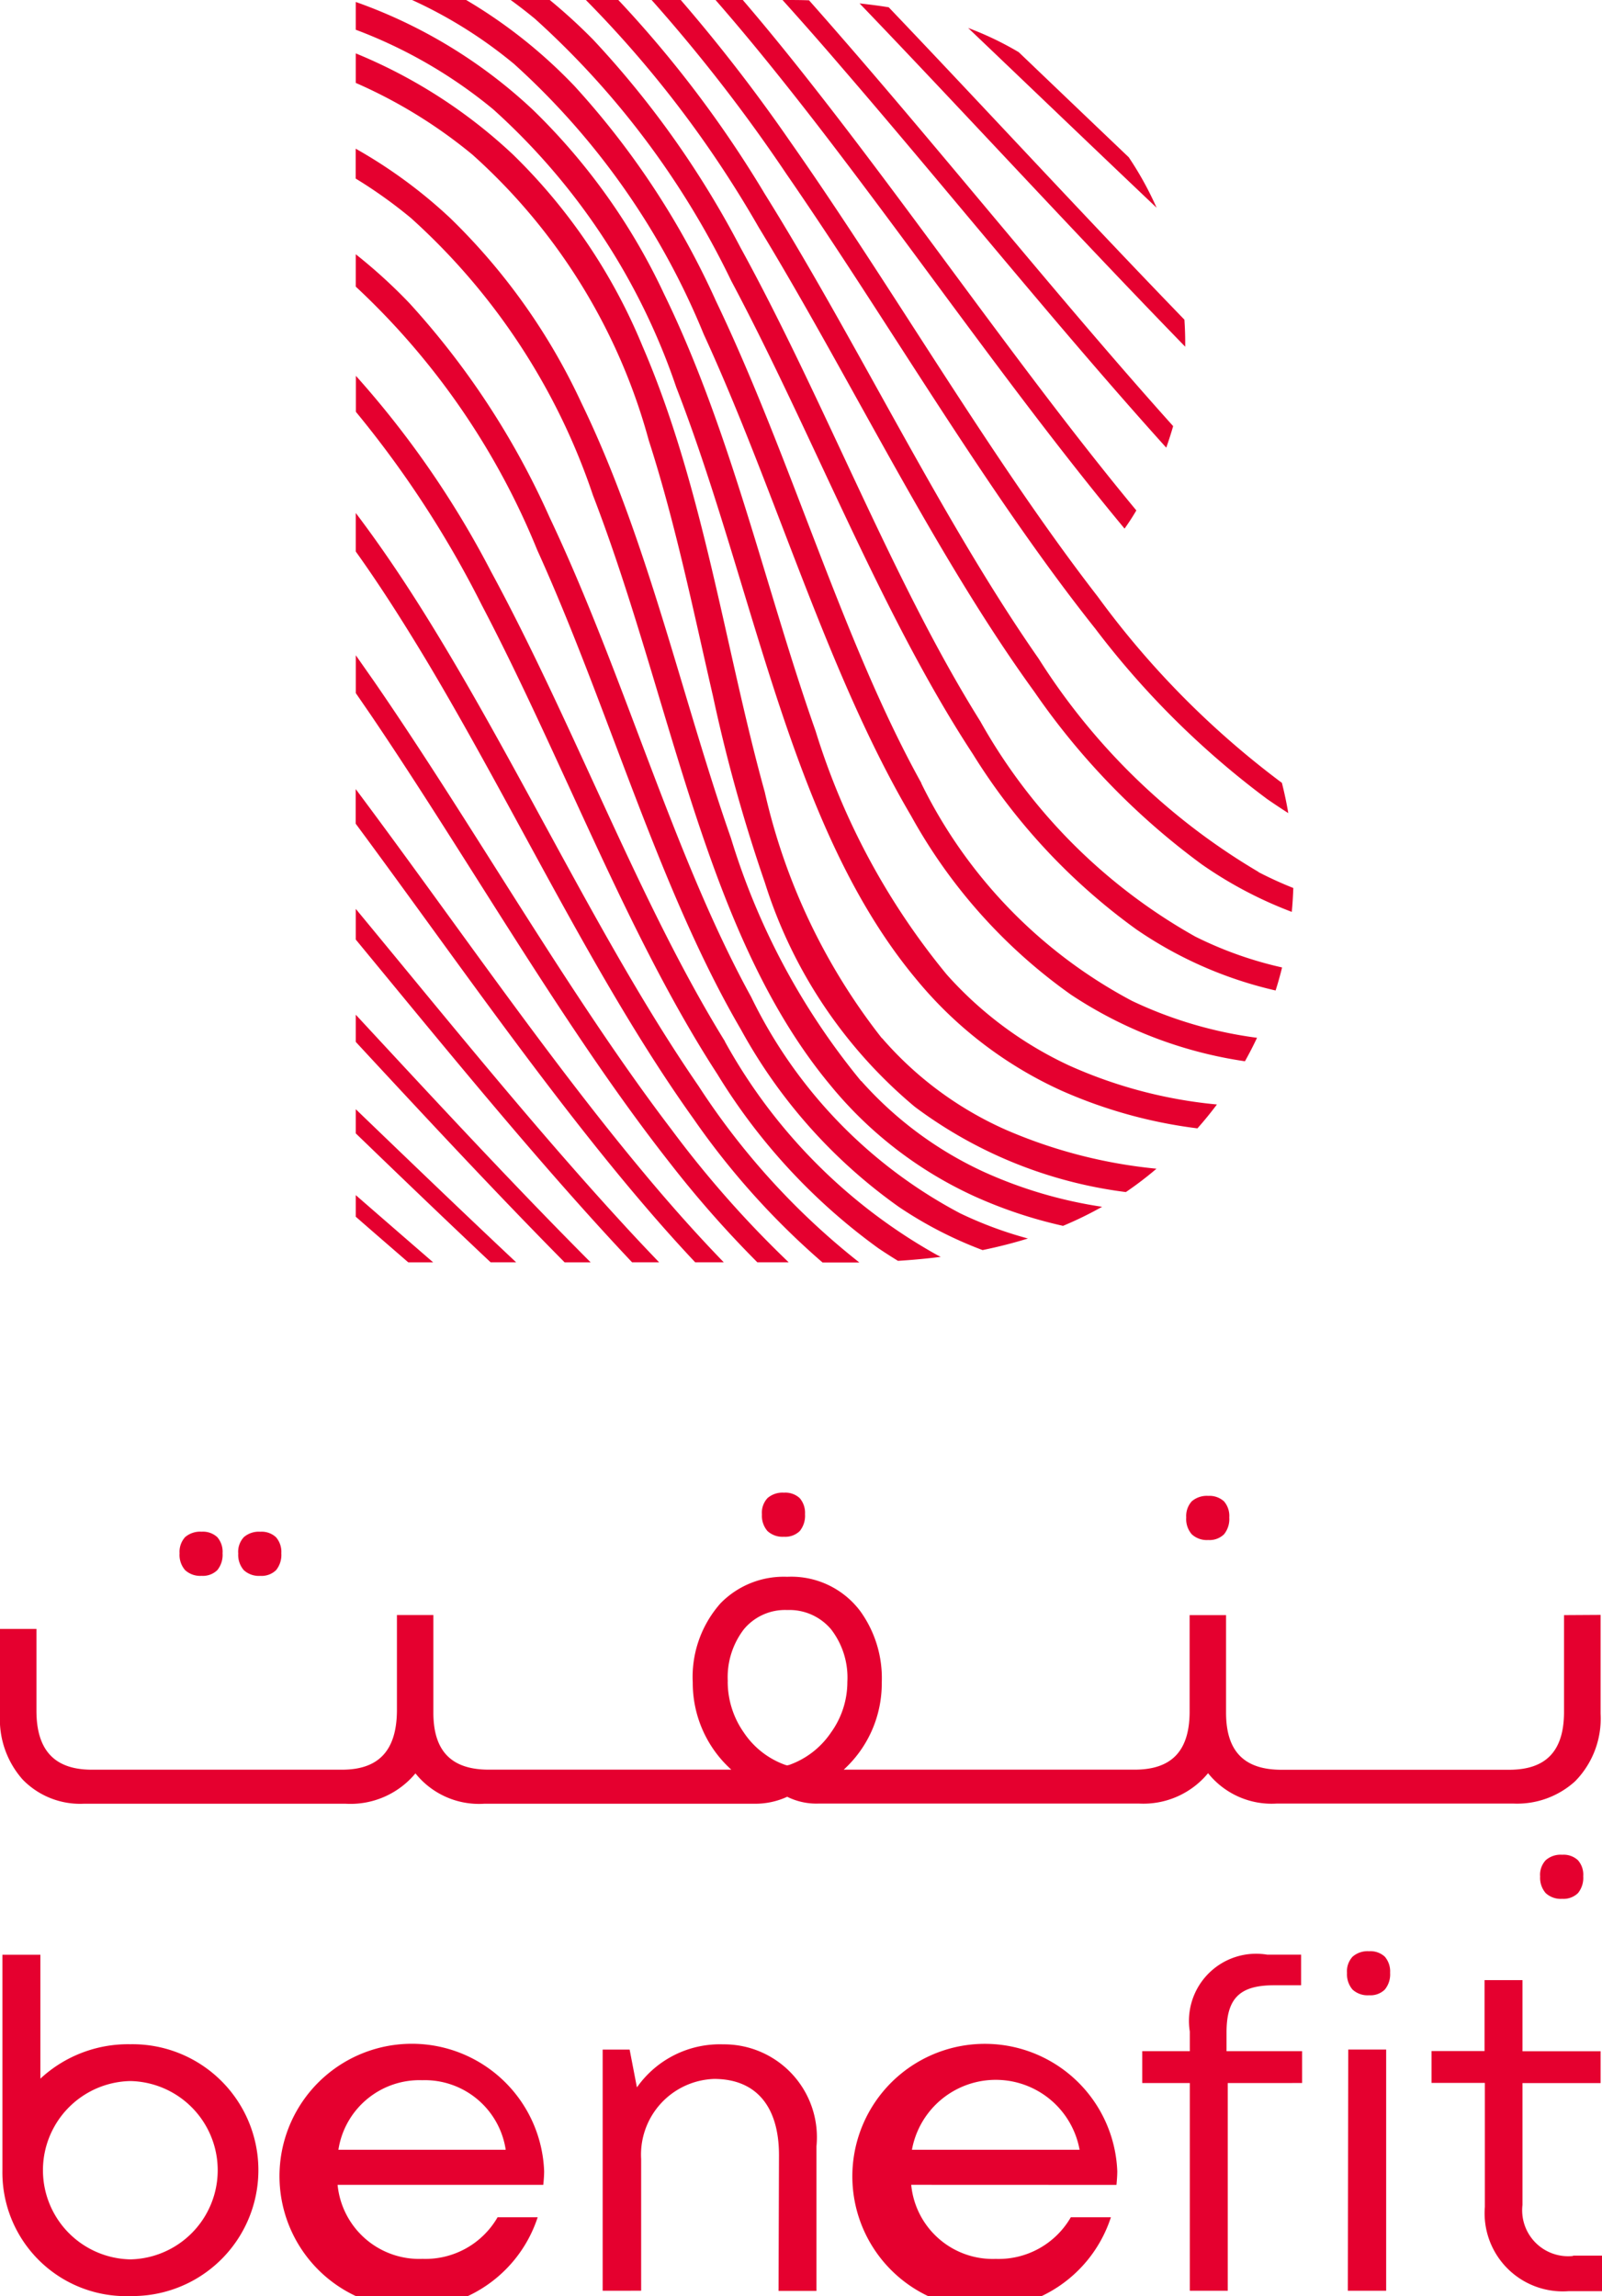 <svg xmlns="http://www.w3.org/2000/svg" xmlns:xlink="http://www.w3.org/1999/xlink" width="43.956" height="63" viewBox="0 0 43.956 63">
  <defs>
    <clipPath id="clip-path">
      <rect id="Rectangle_12516" data-name="Rectangle 12516" width="43.956" height="63" fill="none"/>
    </clipPath>
  </defs>
  <g id="Group_14883" data-name="Group 14883" transform="translate(0 0)">
    <g id="Group_14881" data-name="Group 14881" transform="translate(0 0)" clip-path="url(#clip-path)">
      <path id="Path_17771" data-name="Path 17771" d="M17.724,32.253c.711.85,1.425,1.65,2.135,2.382h-.784q-.673-.715-1.344-1.5c-2.7-3.146-5.367-7.013-7.971-10.534v-.95c2.617,3.5,5.281,7.4,7.963,10.6m5.9-2.592A19.368,19.368,0,0,1,20.057,23c-1.344-3.838-2.278-8.186-4.108-11.953a17.067,17.067,0,0,0-3.6-5.067,13.456,13.456,0,0,0-2.589-1.9V4.9a12.973,12.973,0,0,1,1.515,1.082A17.9,17.9,0,0,1,16.27,13.59c.855,2.216,1.518,4.578,2.221,6.884,1.055,3.456,2.2,6.791,4.3,9.311a11.03,11.03,0,0,0,3.959,3.045,12.521,12.521,0,0,0,2.418.805,10.113,10.113,0,0,0,1.072-.523,12.2,12.2,0,0,1-3.265-.967,10.211,10.211,0,0,1-3.344-2.485m-5.182,1.364C15.615,27.312,13,22.663,10.263,18.694l-.5-.714v1.038c.132.192.265.386.4.582,2.713,4,5.334,8.644,8.224,12.318a29.361,29.361,0,0,0,2.393,2.717h.86a28.779,28.779,0,0,1-3.191-3.61m1.443-2.45c-2.367-3.832-4.131-8.671-6.416-12.887a25.949,25.949,0,0,0-3.711-5.376V11.3a28.366,28.366,0,0,1,3.453,5.3c2.211,4.218,3.984,9.048,6.465,12.873A16.528,16.528,0,0,0,24.1,34.249c.177.119.355.234.539.346.408-.025.8-.062,1.173-.109l-.1-.051a15.011,15.011,0,0,1-5.824-5.86m.722-1.221c-2.139-3.892-3.476-8.824-5.533-13.165a21.953,21.953,0,0,0-3.839-5.866A14.472,14.472,0,0,0,9.762,6.977v.888a20.331,20.331,0,0,1,4.98,7.23c1.963,4.325,3.31,9.249,5.587,13.152a14.485,14.485,0,0,0,4.341,4.873A11.071,11.071,0,0,0,26.96,34.3q.656-.135,1.245-.318a10.763,10.763,0,0,1-1.862-.692,13.247,13.247,0,0,1-5.733-5.936m9.459-10.083a23.6,23.6,0,0,0,4.7,4.654q.289.2.579.385c-.047-.279-.106-.557-.175-.83a24.116,24.116,0,0,1-5.053-5.11C27.2,12.6,24.488,7.881,21.663,3.858A45.174,45.174,0,0,0,18.679,0h-.8a44.622,44.622,0,0,1,3.7,4.775c2.8,4.057,5.522,8.768,8.494,12.5M9.762,28.588c1.918,2.072,3.867,4.164,5.73,6.048h.714c-2.08-2.086-4.283-4.46-6.444-6.794ZM19.168,29.8c-2.6-3.774-4.788-8.517-7.3-12.609-.674-1.1-1.37-2.143-2.106-3.115v1.057c.666.931,1.3,1.929,1.926,2.969,2.461,4.111,4.659,8.846,7.344,12.6a21.136,21.136,0,0,0,3.538,3.939h.7c.1,0,.208,0,.31,0A20.063,20.063,0,0,1,19.168,29.8M9.762,33.385c.481.421.964.838,1.44,1.251h.683c-.7-.607-1.411-1.223-2.123-1.844Zm0-8.446v.841c2.421,2.938,4.916,6,7.32,8.577.087.093.174.186.261.278h.742c-.357-.371-.719-.756-1.08-1.152-2.379-2.595-4.848-5.646-7.243-8.545m0,6.16c1.054,1.018,2.108,2.031,3.141,3.009q.282.268.559.528h.7c-1.429-1.342-2.914-2.77-4.4-4.2ZM30.97,4.314c-1.012-.964-2.024-1.932-3.017-2.882A8.721,8.721,0,0,0,26.564.767C28.245,2.37,30,4.054,31.735,5.7a9.03,9.03,0,0,0-.765-1.386m-.115,10.191c.112-.157.22-.321.324-.5C28.2,10.41,25.229,6.08,22.34,2.4,21.682,1.56,21.03.756,20.381,0h-.748c.886,1.013,1.788,2.131,2.7,3.307,2.775,3.586,5.638,7.725,8.525,11.2m-6.661,13.98a17,17,0,0,1-3.214-6.757C19.9,17.825,19.307,13.382,17.63,9.5a15.663,15.663,0,0,0-3.551-5.256A14.123,14.123,0,0,0,9.762,1.465v.81a13.538,13.538,0,0,1,3.2,1.968,16.226,16.226,0,0,1,4.839,7.84c.731,2.267,1.224,4.679,1.765,7.032a43.827,43.827,0,0,0,1.422,5.106A13.14,13.14,0,0,0,25.1,30.368a12.215,12.215,0,0,0,5.792,2.34,9.576,9.576,0,0,0,.84-.641A13.7,13.7,0,0,1,27.6,31a9.676,9.676,0,0,1-3.4-2.517m10.333-4.558A17.866,17.866,0,0,1,28.5,18.074c-2.666-3.821-4.937-8.618-7.516-12.754A31.1,31.1,0,0,0,16.966,0h-.891a30.324,30.324,0,0,1,4.744,6.24c2.53,4.156,4.811,8.948,7.561,12.74a19.8,19.8,0,0,0,4.592,4.735,11.254,11.254,0,0,0,2.472,1.305c.022-.217.034-.436.042-.655a10.459,10.459,0,0,1-.959-.438M32.52,9.519c0-.039,0-.079,0-.118,0-.213-.008-.421-.022-.63C29.789,5.972,26.975,2.914,24.385.2c-.256-.042-.523-.076-.8-.106.084.087.169.175.255.265,2.755,2.877,5.782,6.175,8.681,9.155M32,12.283c.068-.194.132-.391.189-.591C29.126,8.278,25.956,4.31,23.015.939c-.273-.315-.546-.625-.816-.93C21.984,0,21.763,0,21.536,0h-.065c.529.588,1.068,1.2,1.614,1.837C25.948,5.154,29.022,8.982,32,12.283m-6.717,9.208c-2.173-3.914-3.552-8.875-5.641-13.238a22.335,22.335,0,0,0-3.88-5.893A13.771,13.771,0,0,0,12.791,0H11.307a12.515,12.515,0,0,1,2.8,1.757,20.345,20.345,0,0,1,5.2,7.41c2,4.347,3.385,9.3,5.694,13.222a14.725,14.725,0,0,0,4.38,4.9,11.689,11.689,0,0,0,4.778,1.83c.118-.21.228-.425.332-.644a11.444,11.444,0,0,1-3.43-1.012,13.45,13.45,0,0,1-5.784-5.973m.7,5.25a19.561,19.561,0,0,1-3.6-6.687c-1.358-3.847-2.311-8.207-4.154-11.982A17.157,17.157,0,0,0,14.608,3,13.836,13.836,0,0,0,9.762.054V.816A13.209,13.209,0,0,1,13.533,3a18.035,18.035,0,0,1,5.022,7.626c.863,2.221,1.533,4.589,2.246,6.9,1.071,3.467,2.23,6.811,4.336,9.338a11.1,11.1,0,0,0,3.97,3.053,13.2,13.2,0,0,0,3.748,1.043c.188-.21.366-.43.535-.655a12.791,12.791,0,0,1-4.058-1.071,10.334,10.334,0,0,1-3.355-2.494m.914-6.96c-2.418-3.867-4.244-8.747-6.577-12.994a25.833,25.833,0,0,0-4.041-5.7A15.377,15.377,0,0,0,15.085,0H14.012q.34.247.664.514a23.3,23.3,0,0,1,5.388,7.192c2.263,4.252,4.1,9.124,6.627,12.98A16.93,16.93,0,0,0,31.178,25.5,11.128,11.128,0,0,0,35,27.177c.067-.208.126-.419.178-.632A10.413,10.413,0,0,1,32.8,25.7a15.386,15.386,0,0,1-5.905-5.914M3.576,57.1a2.447,2.447,0,0,0,0,4.893,2.447,2.447,0,0,0,0-4.893m0,5.9a3.394,3.394,0,0,1-3.51-3.444V53.634H1.108v3.4a3.536,3.536,0,0,1,2.468-.944,3.455,3.455,0,1,1,0,6.909m10.3-4.013a2.245,2.245,0,0,0-2.291-1.909h0a2.252,2.252,0,0,0-2.3,1.909h4.6m-4.622.962a2.251,2.251,0,0,0,2.331,2.031,2.285,2.285,0,0,0,2.059-1.142h1.1a3.632,3.632,0,1,1,.177-1.265c0,.126-.011.251-.023.376Zm12.111-.812c0-1.344-.63-2.094-1.782-2.094a2.077,2.077,0,0,0-2,2.2v3.611H16.536V56.237h.74l.2,1.037a2.78,2.78,0,0,1,2.37-1.181,2.548,2.548,0,0,1,2.556,2.8v3.965H21.362Zm8.248-.151a2.338,2.338,0,0,0-4.6,0h4.6m-4.62.962A2.248,2.248,0,0,0,27.32,61.98a2.288,2.288,0,0,0,2.061-1.142h1.1a3.636,3.636,0,1,1,.175-1.265c0,.126-.011.251-.022.376Zm10.725-3.667v.874H33.687v5.7H32.646v-5.7H31.341v-.874h1.305v-.539a1.843,1.843,0,0,1,2.123-2.109H35.7v.84h-.746c-.937,0-1.3.357-1.3,1.293v.515Zm1.266-.045h1.041v6.619H36.982Zm6.174,5.655h.8v.975h-.925a2.144,2.144,0,0,1-2.3-2.314v-3.4H39.279v-.874h1.454V54.331h1.041v1.951h2.143v.874H41.774V60.5a1.261,1.261,0,0,0,1.381,1.4M19.967,46.137a2.43,2.43,0,0,0,.442,1.4,2.3,2.3,0,0,0,1.144.891l.045.011.054-.012a2.319,2.319,0,0,0,1.148-.889,2.373,2.373,0,0,0,.45-1.391,2.165,2.165,0,0,0-.447-1.442,1.494,1.494,0,0,0-1.2-.529,1.467,1.467,0,0,0-1.193.529,2.16,2.16,0,0,0-.441,1.428m23.948-1.823V47.02a2.454,2.454,0,0,1-.7,1.856,2.365,2.365,0,0,1-1.7.61H35.034a2.234,2.234,0,0,1-1.887-.833,2.3,2.3,0,0,1-1.9.833H22.47A1.794,1.794,0,0,1,21.6,49.3a2.1,2.1,0,0,1-.868.191H13.286a2.234,2.234,0,0,1-1.887-.833,2.315,2.315,0,0,1-1.918.833H2.3a2.2,2.2,0,0,1-1.675-.66A2.484,2.484,0,0,1,0,47.048V44.694H1v2.243c0,1.091.5,1.616,1.508,1.62H9.383c1.013,0,1.5-.529,1.508-1.62V44.313h1v2.679c0,1.054.494,1.56,1.508,1.564h6.667a3.2,3.2,0,0,1-1.058-2.39,3.044,3.044,0,0,1,.764-2.177,2.424,2.424,0,0,1,1.828-.725,2.366,2.366,0,0,1,2,.937,3.138,3.138,0,0,1,.594,1.965,3.2,3.2,0,0,1-1.044,2.39h7.981c1.015,0,1.5-.511,1.51-1.564V44.316l1,0v2.679c0,1.054.494,1.56,1.508,1.564h6.257c1.013,0,1.5-.511,1.508-1.564V44.316Zm-6.957,9.819a.642.642,0,0,0,.152.462.611.611,0,0,0,.453.155.563.563,0,0,0,.431-.155.657.657,0,0,0,.146-.462.618.618,0,0,0-.146-.442.579.579,0,0,0-.431-.149.625.625,0,0,0-.452.149.59.59,0,0,0-.154.442m5.3-2.648a.639.639,0,0,0,.152.462.606.606,0,0,0,.453.157.568.568,0,0,0,.433-.157.661.661,0,0,0,.144-.462.6.6,0,0,0-.146-.441.576.576,0,0,0-.431-.149.618.618,0,0,0-.452.149.586.586,0,0,0-.154.441m-9.71-9.845a.635.635,0,0,0,.152.462.606.606,0,0,0,.452.157.565.565,0,0,0,.433-.157.661.661,0,0,0,.144-.462.611.611,0,0,0-.144-.441.589.589,0,0,0-.433-.151.631.631,0,0,0-.452.149.6.6,0,0,0-.152.442m-11.642-.088a.642.642,0,0,0,.152.462.612.612,0,0,0,.453.157.57.57,0,0,0,.433-.157.664.664,0,0,0,.144-.462.618.618,0,0,0-.146-.442.579.579,0,0,0-.431-.149.625.625,0,0,0-.452.149.592.592,0,0,0-.154.442M6.537,42.62a.642.642,0,0,0,.152.462.612.612,0,0,0,.453.157.57.57,0,0,0,.433-.157.664.664,0,0,0,.144-.462.612.612,0,0,0-.146-.441.573.573,0,0,0-.431-.151.625.625,0,0,0-.452.149.592.592,0,0,0-.154.442m-1.609,0a.635.635,0,0,0,.152.462.609.609,0,0,0,.453.157.564.564,0,0,0,.431-.157.664.664,0,0,0,.144-.462.611.611,0,0,0-.144-.441.576.576,0,0,0-.431-.151.629.629,0,0,0-.453.149.6.6,0,0,0-.152.442" transform="translate(0 0)" fill="#e5002f"/>
    </g>
  </g>
</svg>
